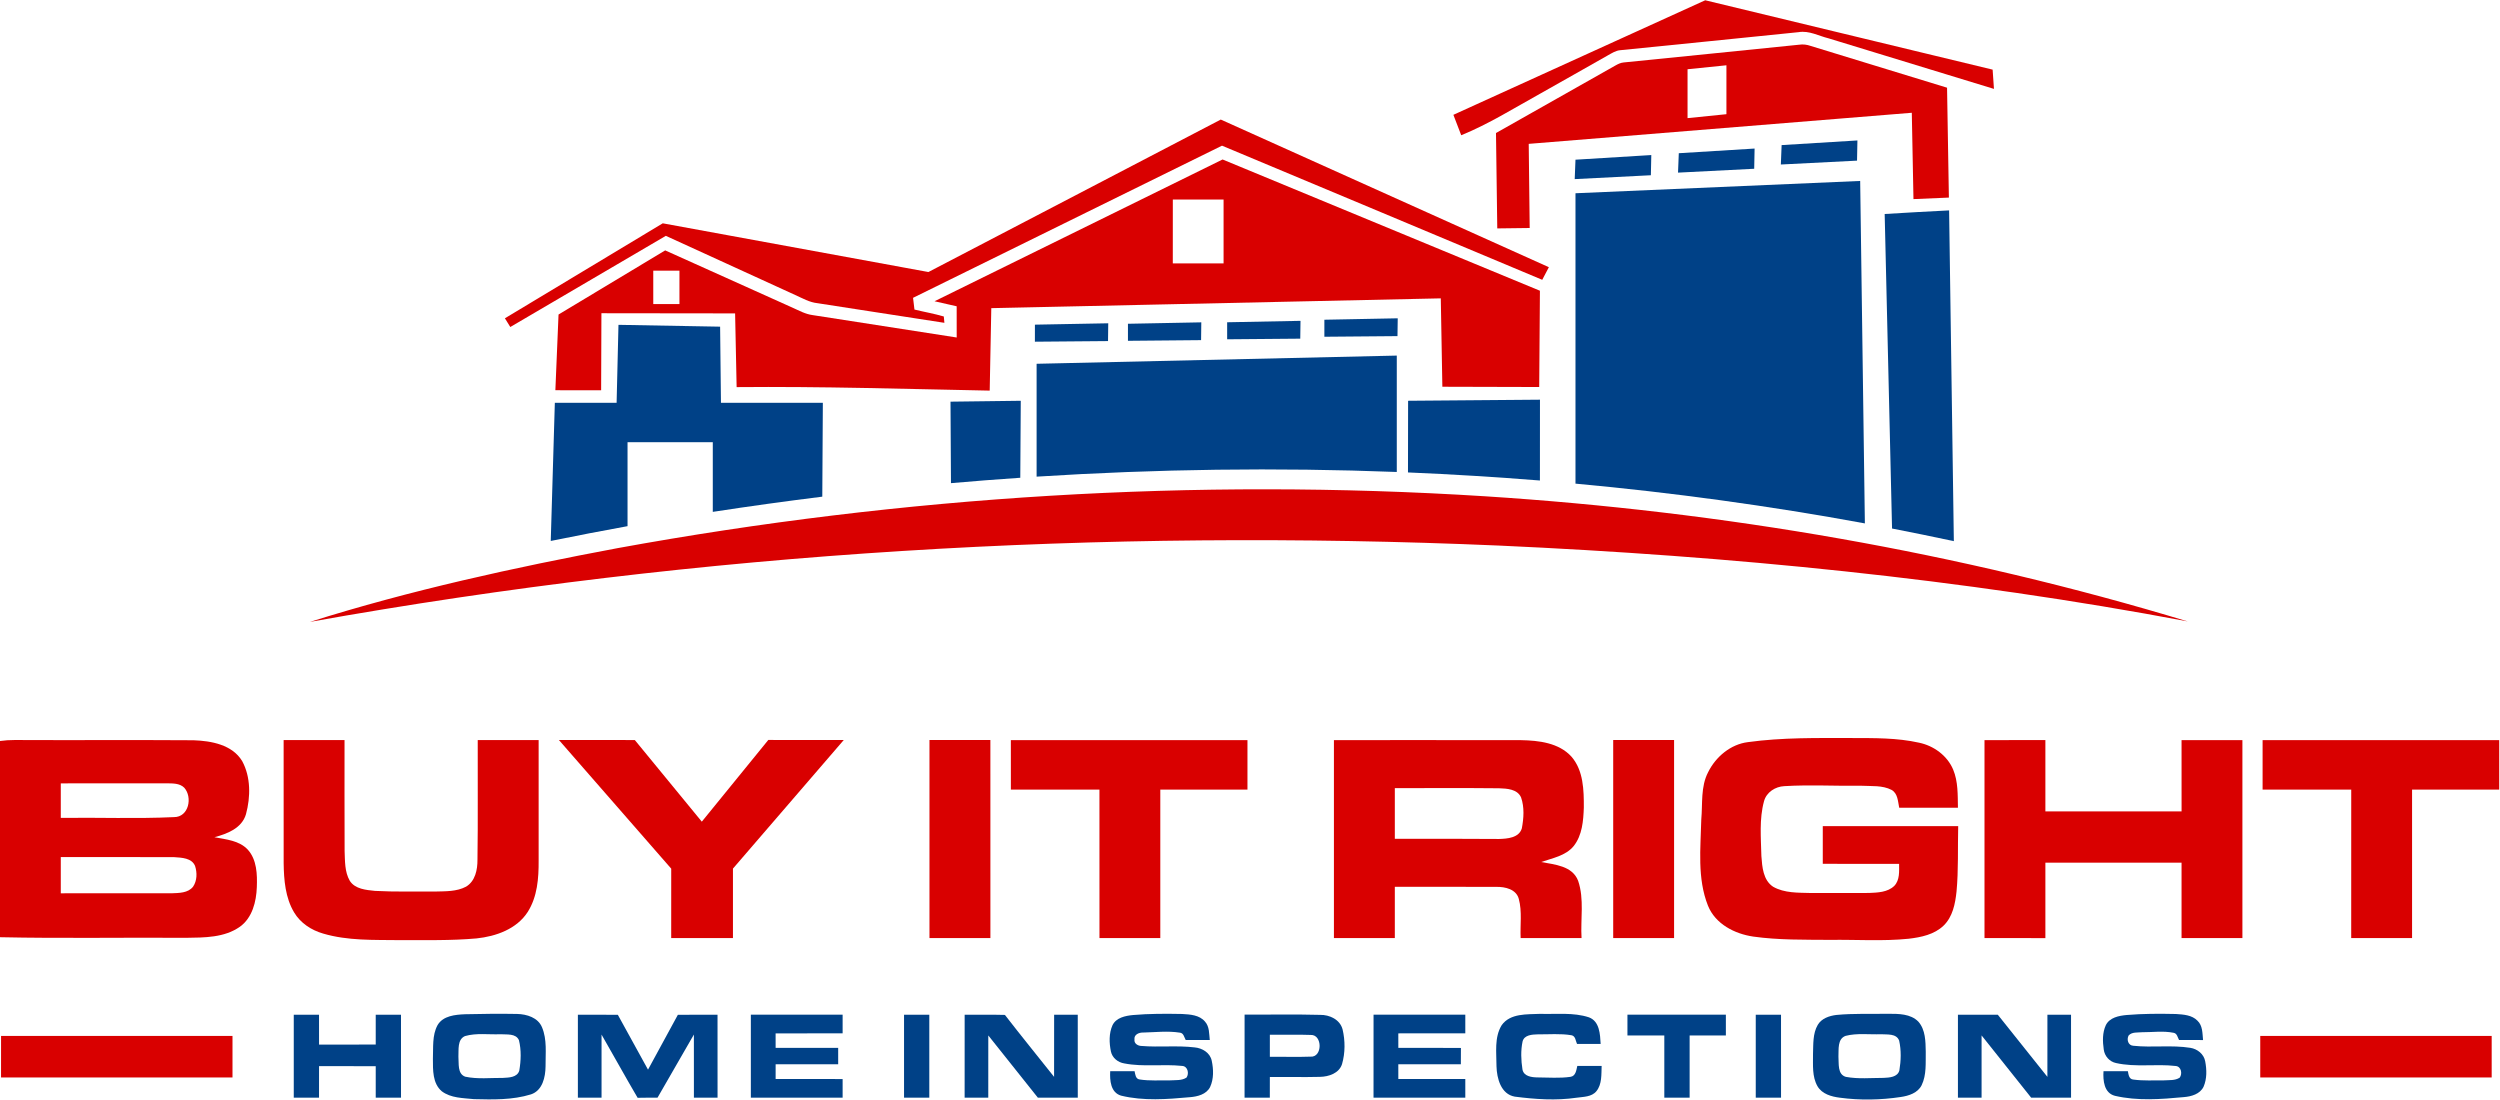 <?xml version="1.0" encoding="UTF-8" ?>
<!DOCTYPE svg PUBLIC "-//W3C//DTD SVG 1.1//EN" "http://www.w3.org/Graphics/SVG/1.1/DTD/svg11.dtd">
<svg width="1034pt" height="455pt" viewBox="0 0 1034 455" version="1.1" xmlns="http://www.w3.org/2000/svg">
<g id="#d90000ff">
<path fill="#d90000" opacity="1.00" d=" M 601.12 47.49 C 635.85 31.71 670.57 15.93 705.28 0.11 C 744.91 9.64 784.53 19.24 824.15 28.80 C 824.33 31.46 824.51 34.11 824.70 36.77 C 801.90 29.80 779.11 22.83 756.31 15.86 C 752.22 14.87 748.24 12.56 743.91 13.30 C 719.33 15.83 694.74 18.27 670.15 20.76 C 668.23 20.92 666.59 22.03 664.95 22.93 C 655.60 28.28 646.19 33.53 636.82 38.85 C 626.12 44.77 615.72 51.31 604.36 55.94 C 603.27 53.12 602.19 50.31 601.12 47.49 Z" />
<path fill="#d90000" opacity="1.00" d=" M 671.55 25.83 C 695.75 23.38 719.95 20.98 744.14 18.49 C 745.72 18.25 747.32 18.44 748.84 18.98 C 767.65 24.78 786.49 30.48 805.30 36.27 C 805.55 51.42 805.80 66.57 806.06 81.72 C 801.17 81.93 796.29 82.15 791.41 82.35 C 791.18 70.45 790.96 58.54 790.72 46.64 C 737.91 50.93 685.09 55.21 632.28 59.50 C 632.40 71.10 632.56 82.70 632.68 94.30 C 628.21 94.35 623.74 94.41 619.27 94.47 C 619.08 81.32 618.92 68.17 618.74 55.02 C 635.17 45.70 651.64 36.46 668.07 27.13 C 669.14 26.52 670.28 25.94 671.55 25.83 M 697.97 28.64 C 697.96 35.38 697.96 42.12 697.97 48.86 C 703.33 48.33 708.69 47.77 714.05 47.23 C 714.06 40.49 714.06 33.75 714.05 27.00 C 708.69 27.54 703.33 28.08 697.97 28.64 Z" />
<path fill="#d90000" opacity="1.00" d=" M 383.99 112.51 C 424.30 91.49 464.60 70.46 504.91 49.45 C 550.14 69.81 595.38 90.15 640.61 110.51 C 639.69 112.25 638.78 113.99 637.87 115.73 C 593.72 97.24 549.59 78.70 505.42 60.25 C 462.84 81.26 420.22 102.19 377.64 123.18 C 377.82 124.80 378.02 126.41 378.22 128.03 C 382.26 129.03 386.37 129.72 390.36 130.90 C 390.42 131.55 390.54 132.86 390.60 133.52 C 373.10 130.87 355.62 128.06 338.11 125.40 C 334.80 125.06 331.90 123.35 328.92 122.02 C 311.08 113.86 293.24 105.68 275.39 97.54 C 253.96 110.13 232.51 122.69 211.06 135.25 C 210.31 134.05 209.57 132.85 208.83 131.65 C 230.60 118.57 252.36 105.46 274.12 92.36 C 310.75 99.07 347.37 105.80 383.99 112.51 Z" />
<path fill="#d90000" opacity="1.00" d=" M 386.52 124.60 C 426.23 105.05 465.94 85.49 505.66 65.96 C 549.41 84.05 593.16 102.15 636.91 120.25 C 636.82 133.53 636.72 146.80 636.62 160.07 C 623.27 160.05 609.92 159.99 596.56 159.96 C 596.34 147.77 596.14 135.58 595.91 123.40 C 533.94 124.75 471.97 126.10 410.00 127.45 C 409.75 138.82 409.56 150.19 409.34 161.56 C 374.45 160.88 339.57 159.78 304.67 160.11 C 304.44 149.94 304.26 139.78 304.04 129.62 C 285.61 129.59 267.18 129.57 248.75 129.55 C 248.70 140.17 248.68 150.79 248.63 161.41 C 242.32 161.40 236.01 161.41 229.70 161.40 C 230.13 150.96 230.57 140.53 231.01 130.09 C 245.71 121.24 260.41 112.40 275.12 103.56 C 292.66 111.45 310.20 119.33 327.74 127.23 C 330.45 128.43 333.09 129.93 336.07 130.32 C 355.95 133.40 375.82 136.50 395.69 139.59 C 395.69 135.28 395.69 130.98 395.68 126.68 C 392.63 125.99 389.57 125.30 386.52 124.60 M 485.08 82.53 C 485.07 91.33 485.07 100.13 485.07 108.94 C 492.07 108.94 499.07 108.94 506.07 108.94 C 506.07 100.13 506.07 91.33 506.07 82.53 C 499.07 82.52 492.07 82.53 485.08 82.53 M 270.19 111.94 C 270.19 116.55 270.19 121.15 270.19 125.76 C 273.80 125.76 277.41 125.76 281.02 125.76 C 281.02 121.15 281.02 116.55 281.02 111.94 C 277.41 111.94 273.80 111.94 270.19 111.94 Z" />
<path fill="#d90000" opacity="1.00" d=" M 255.45 226.71 C 373.54 205.17 494.25 197.67 614.06 205.25 C 712.51 211.57 810.39 228.40 904.83 257.02 C 810.88 239.27 715.47 229.99 620.01 225.65 C 455.58 218.54 290.25 228.19 128.18 257.22 C 169.83 244.10 212.57 234.75 255.45 226.71 Z" />
<path fill="#d90000" opacity="1.00" d=" M 722.97 306.94 C 737.22 304.98 751.63 305.25 765.97 305.25 C 775.22 305.28 784.61 305.14 793.69 307.17 C 799.77 308.42 805.38 312.49 807.82 318.29 C 809.91 323.27 809.69 328.78 809.80 334.07 C 801.70 334.07 793.60 334.09 785.51 334.07 C 784.97 331.48 784.96 328.17 782.35 326.70 C 778.57 324.74 774.13 325.22 770.02 324.99 C 759.35 325.14 748.66 324.50 738.01 325.15 C 734.26 325.32 730.59 327.66 729.59 331.41 C 727.58 338.77 728.34 346.53 728.51 354.07 C 728.84 358.55 729.21 364.02 733.35 366.75 C 738.06 369.44 743.73 369.19 748.98 369.35 C 757.00 369.33 765.01 369.37 773.02 369.33 C 776.61 369.18 780.72 369.06 783.47 366.41 C 785.80 363.99 785.47 360.38 785.47 357.29 C 774.95 357.28 764.42 357.29 753.90 357.28 C 753.89 352.08 753.89 346.88 753.90 341.69 C 772.57 341.68 791.24 341.68 809.91 341.68 C 809.68 350.70 810.06 359.75 809.22 368.75 C 808.69 373.76 807.64 379.20 803.86 382.84 C 800.02 386.54 794.55 387.66 789.45 388.26 C 778.66 389.36 767.80 388.58 756.97 388.73 C 746.36 388.64 735.67 388.85 725.13 387.37 C 717.42 386.23 709.48 382.18 706.42 374.60 C 701.92 363.29 703.38 350.81 703.65 338.95 C 704.25 332.40 703.33 325.41 706.48 319.38 C 709.63 313.01 715.78 307.82 722.97 306.94 Z" />
<path fill="#d90000" opacity="1.00" d=" M 0.00 306.47 C 2.01 306.19 4.04 306.07 6.07 306.07 C 30.74 306.19 55.40 306.00 80.06 306.17 C 87.39 306.43 96.07 307.99 100.17 314.80 C 103.76 321.42 103.66 329.61 101.74 336.73 C 100.06 342.55 93.98 344.88 88.68 346.27 C 93.47 347.19 98.98 347.62 102.50 351.43 C 106.26 355.61 106.42 361.64 106.22 366.96 C 106.00 372.95 104.37 379.57 99.25 383.28 C 92.85 387.83 84.57 387.78 77.04 387.88 C 51.36 387.70 25.67 388.19 0.00 387.63 L 0.00 306.47 M 25.14 324.00 C 25.14 328.76 25.14 333.52 25.14 338.28 C 40.74 338.07 56.38 338.69 71.95 337.96 C 78.11 338.01 79.73 329.71 76.19 325.78 C 74.28 323.90 71.42 324.03 68.94 323.98 C 54.34 324.03 39.74 323.98 25.14 324.00 M 25.14 354.49 C 25.14 359.48 25.14 364.47 25.14 369.47 C 40.43 369.47 55.73 369.49 71.02 369.46 C 74.07 369.34 77.77 369.37 79.85 366.74 C 81.53 364.28 81.58 360.95 80.69 358.20 C 79.35 354.83 75.11 354.73 72.04 354.52 C 56.41 354.44 40.77 354.51 25.14 354.49 Z" />
<path fill="#d90000" opacity="1.00" d=" M 117.31 306.09 C 125.71 306.08 134.11 306.08 142.50 306.09 C 142.51 321.39 142.46 336.69 142.53 351.98 C 142.70 356.12 142.53 360.59 144.67 364.30 C 146.87 367.74 151.40 368.09 155.08 368.47 C 163.38 368.93 171.71 368.66 180.03 368.74 C 184.30 368.62 188.89 368.79 192.77 366.72 C 196.57 364.44 197.50 359.73 197.48 355.63 C 197.73 339.12 197.52 322.60 197.59 306.09 C 205.99 306.08 214.38 306.08 222.78 306.09 C 222.78 322.72 222.77 339.35 222.78 355.99 C 222.83 363.23 222.25 370.92 218.26 377.19 C 213.71 384.27 205.11 387.29 197.10 388.13 C 186.43 389.08 175.70 388.80 165.00 388.84 C 154.53 388.70 143.82 389.13 133.67 386.13 C 128.81 384.74 124.27 381.79 121.65 377.38 C 118.00 371.28 117.42 363.97 117.32 357.02 C 117.30 340.04 117.33 323.07 117.31 306.09 Z" />
<path fill="#d90000" opacity="1.00" d=" M 231.16 306.06 C 241.63 306.07 252.09 306.04 262.56 306.08 C 271.78 317.34 281.03 328.59 290.27 339.84 C 299.44 328.59 308.58 317.30 317.77 306.05 C 328.18 306.07 338.59 306.05 348.99 306.06 C 333.71 323.79 318.43 341.52 303.15 359.25 C 303.15 368.83 303.15 378.41 303.15 387.99 C 294.64 388.00 286.12 388.00 277.61 387.99 C 277.62 378.42 277.60 368.85 277.62 359.28 C 262.16 341.52 246.65 323.80 231.16 306.06 Z" />
<path fill="#d90000" opacity="1.00" d=" M 384.43 306.07 C 392.83 306.06 401.22 306.06 409.62 306.07 C 409.62 333.37 409.61 360.68 409.63 387.99 C 401.23 388.00 392.83 388.00 384.43 387.99 C 384.44 360.68 384.44 333.37 384.43 306.07 Z" />
<path fill="#d90000" opacity="1.00" d=" M 418.09 306.11 C 450.71 306.11 483.33 306.11 515.95 306.11 C 515.95 312.93 515.96 319.75 515.95 326.58 C 503.93 326.57 491.92 326.57 479.90 326.58 C 479.90 347.05 479.90 367.52 479.90 387.99 C 471.51 387.99 463.13 388.00 454.74 387.99 C 454.73 367.52 454.75 347.04 454.73 326.57 C 442.52 326.58 430.31 326.57 418.10 326.58 C 418.08 319.75 418.09 312.93 418.09 306.11 Z" />
<path fill="#d90000" opacity="1.00" d=" M 551.71 306.11 C 577.51 306.12 603.32 306.08 629.12 306.13 C 636.45 306.27 644.75 307.21 649.97 312.97 C 654.93 318.70 655.10 326.80 655.07 333.99 C 654.88 339.48 654.42 345.46 650.87 349.94 C 647.54 353.99 642.12 354.90 637.43 356.53 C 643.03 357.61 650.34 358.08 652.72 364.31 C 655.31 371.90 653.66 380.13 654.13 387.99 C 645.73 388.00 637.34 388.00 628.94 387.99 C 628.67 382.60 629.61 377.04 628.17 371.77 C 627.09 367.76 622.53 366.76 618.93 366.81 C 604.92 366.75 590.91 366.81 576.90 366.79 C 576.89 373.86 576.89 380.93 576.90 387.99 C 568.50 387.99 560.10 388.00 551.71 387.99 C 551.71 360.70 551.71 333.40 551.71 306.11 M 576.90 325.97 C 576.89 332.95 576.89 339.93 576.90 346.92 C 591.28 346.94 605.66 346.87 620.04 347.00 C 623.46 346.89 628.25 346.56 629.43 342.61 C 630.22 338.43 630.54 333.88 629.11 329.80 C 627.56 326.33 623.25 326.14 619.99 326.03 C 605.63 325.87 591.26 326.00 576.90 325.97 Z" />
<path fill="#d90000" opacity="1.00" d=" M 667.22 306.06 C 675.61 306.06 684.01 306.06 692.40 306.06 C 692.40 333.37 692.40 360.68 692.40 387.99 C 684.00 388.00 675.61 388.00 667.22 387.99 C 667.22 360.68 667.22 333.37 667.22 306.06 Z" />
<path fill="#d90000" opacity="1.00" d=" M 820.79 306.11 C 829.18 306.10 837.57 306.11 845.97 306.10 C 845.97 315.94 845.96 325.77 845.97 335.60 C 864.75 335.60 883.52 335.61 902.30 335.60 C 902.29 325.77 902.30 315.94 902.29 306.11 C 910.68 306.10 919.07 306.11 927.46 306.11 C 927.46 333.40 927.46 360.70 927.46 387.99 C 919.07 387.99 910.68 388.00 902.29 387.99 C 902.30 377.59 902.30 367.20 902.29 356.80 C 883.52 356.79 864.74 356.80 845.97 356.80 C 845.96 367.20 845.97 377.60 845.97 388.00 C 837.57 387.99 829.18 388.00 820.79 387.99 C 820.78 360.70 820.78 333.40 820.79 306.11 Z" />
<path fill="#d90000" opacity="1.00" d=" M 935.81 306.11 C 968.43 306.10 1001.05 306.11 1033.68 306.11 C 1033.67 312.93 1033.67 319.75 1033.67 326.57 C 1021.66 326.58 1009.64 326.57 997.63 326.58 C 997.62 347.05 997.63 367.52 997.63 387.99 C 989.24 387.99 980.85 388.00 972.46 387.99 C 972.47 367.52 972.47 347.05 972.47 326.58 C 960.24 326.57 948.02 326.58 935.81 326.57 C 935.80 319.75 935.80 312.93 935.81 306.11 Z" />
<path fill="#d90000" opacity="1.00" d=" M 934.84 428.47 C 966.75 428.46 998.65 428.46 1030.56 428.47 C 1030.56 434.19 1030.56 439.91 1030.56 445.64 C 998.66 445.65 966.75 445.65 934.84 445.64 C 934.83 439.92 934.83 434.19 934.84 428.47 Z" />
<path fill="#d90000" opacity="1.00" d=" M 0.44 428.47 C 32.35 428.46 64.25 428.46 96.16 428.47 C 96.16 434.19 96.17 439.92 96.16 445.64 C 64.25 445.64 32.34 445.65 0.43 445.64 C 0.44 439.91 0.43 434.19 0.44 428.47 Z" />
</g>
<g id="#004187ff">
<path fill="#004187" opacity="1.00" d=" M 736.88 60.01 C 747.33 59.36 757.78 58.71 768.23 58.09 C 768.18 60.87 768.12 63.65 768.07 66.44 C 757.57 66.99 747.06 67.52 736.56 68.04 C 736.66 65.36 736.76 62.69 736.88 60.01 Z" />
<path fill="#004187" opacity="1.00" d=" M 694.35 63.37 C 704.80 62.72 715.25 62.08 725.70 61.44 C 725.65 64.23 725.59 67.01 725.54 69.80 C 715.03 70.33 704.53 70.87 694.03 71.40 C 694.13 68.73 694.24 66.05 694.35 63.37 Z" />
<path fill="#004187" opacity="1.00" d=" M 651.62 66.05 C 662.07 65.41 672.52 64.75 682.98 64.13 C 682.91 66.91 682.86 69.70 682.80 72.48 C 672.30 73.01 661.80 73.56 651.30 74.08 C 651.40 71.40 651.50 68.72 651.62 66.05 Z" />
<path fill="#004187" opacity="1.00" d=" M 651.62 79.93 C 690.87 78.23 730.12 76.53 769.37 74.84 C 770.03 122.05 770.67 169.27 771.31 216.48 C 731.69 209.19 691.73 203.73 651.62 200.03 C 651.61 160.00 651.61 119.97 651.62 79.93 Z" />
<path fill="#004187" opacity="1.00" d=" M 779.50 88.51 C 788.37 87.92 797.26 87.51 806.15 87.02 C 806.81 132.62 807.46 178.22 808.11 223.82 C 799.60 222.00 791.08 220.26 782.55 218.60 C 781.53 175.24 780.50 131.87 779.50 88.51 Z" />
<path fill="#004187" opacity="1.00" d=" M 547.76 132.24 C 557.87 132.03 567.98 131.84 578.10 131.65 C 578.07 134.11 578.03 136.56 578.00 139.02 C 567.92 139.11 557.84 139.21 547.76 139.28 C 547.75 136.94 547.75 134.59 547.76 132.24 Z" />
<path fill="#004187" opacity="1.00" d=" M 466.52 133.91 C 476.64 133.71 486.75 133.52 496.86 133.32 C 496.83 135.77 496.80 138.23 496.77 140.68 C 486.69 140.78 476.60 140.87 466.52 140.96 C 466.52 138.61 466.52 136.26 466.52 133.91 Z" />
<path fill="#004187" opacity="1.00" d=" M 507.55 133.29 C 517.66 133.08 527.77 132.89 537.89 132.70 C 537.86 135.15 537.82 137.61 537.79 140.07 C 527.71 140.16 517.63 140.25 507.55 140.33 C 507.54 137.98 507.54 135.63 507.55 133.29 Z" />
<path fill="#004187" opacity="1.00" d=" M 428.04 134.28 C 438.15 134.10 448.26 133.89 458.37 133.71 C 458.34 136.16 458.31 138.61 458.28 141.07 C 448.19 141.17 438.11 141.24 428.03 141.33 C 428.03 138.98 428.03 136.63 428.04 134.28 Z" />
<path fill="#004187" opacity="1.00" d=" M 255.03 166.61 C 255.30 155.85 255.53 145.10 255.80 134.35 C 269.81 134.59 283.83 134.85 297.84 135.11 C 297.96 145.61 298.06 156.11 298.19 166.61 C 312.24 166.61 326.29 166.60 340.33 166.61 C 340.27 179.55 340.18 192.48 340.10 205.42 C 324.98 207.31 309.88 209.39 294.81 211.71 C 294.81 202.10 294.82 192.49 294.81 182.89 C 283.06 182.88 271.31 182.88 259.55 182.89 C 259.54 194.46 259.55 206.04 259.55 217.62 C 248.94 219.55 238.36 221.58 227.79 223.74 C 228.35 204.70 228.90 185.65 229.48 166.61 C 237.99 166.60 246.51 166.61 255.03 166.61 Z" />
<path fill="#004187" opacity="1.00" d=" M 428.74 150.46 C 478.40 149.31 528.05 148.19 577.71 147.07 C 577.71 163.11 577.72 179.16 577.71 195.21 C 528.06 193.30 478.32 194.00 428.74 197.14 C 428.73 181.58 428.74 166.02 428.74 150.46 Z" />
<path fill="#004187" opacity="1.00" d=" M 582.39 165.76 C 600.57 165.61 618.75 165.46 636.93 165.31 C 636.93 176.45 636.91 187.60 636.91 198.74 C 618.74 197.29 600.55 196.16 582.34 195.40 C 582.35 185.52 582.36 175.64 582.39 165.76 Z" />
<path fill="#004187" opacity="1.00" d=" M 393.13 166.13 C 402.82 166.00 412.50 165.87 422.19 165.76 C 422.11 176.37 422.07 186.98 421.99 197.60 C 412.42 198.24 402.87 199.00 393.32 199.83 C 393.25 188.59 393.19 177.36 393.13 166.13 Z" />
<path fill="#004187" opacity="1.00" d=" M 192.33 419.49 C 199.52 419.32 206.71 419.23 213.90 419.37 C 217.89 419.47 222.53 420.87 224.18 424.89 C 226.32 429.98 225.60 435.67 225.64 441.05 C 225.60 445.50 224.39 451.03 219.62 452.63 C 212.02 454.99 203.88 454.80 196.01 454.60 C 191.51 454.13 186.48 454.20 182.71 451.34 C 178.88 448.08 179.07 442.57 179.05 437.99 C 179.26 433.31 178.66 428.25 180.98 423.98 C 183.28 420.10 188.27 419.67 192.33 419.49 M 192.32 428.52 C 189.09 429.94 189.76 434.15 189.60 437.03 C 189.85 439.82 189.10 444.11 192.42 445.32 C 197.53 446.41 202.85 445.78 208.04 445.82 C 210.45 445.69 213.90 445.65 214.77 442.84 C 215.48 438.70 215.65 434.31 214.63 430.21 C 213.34 427.32 209.56 427.97 207.00 427.76 C 202.12 427.97 197.07 427.15 192.32 428.52 Z" />
<path fill="#004187" opacity="1.00" d=" M 468.58 419.82 C 475.33 419.23 482.12 419.25 488.89 419.38 C 492.22 419.57 496.10 419.78 498.40 422.55 C 500.26 424.61 500.07 427.57 500.36 430.15 C 497.04 430.16 493.72 430.18 490.41 430.15 C 489.76 429.00 489.56 427.21 487.93 427.10 C 482.95 426.32 477.87 426.94 472.86 427.06 C 471.14 426.99 468.93 427.87 469.22 429.96 C 468.98 431.63 470.69 432.60 472.14 432.61 C 479.44 433.21 486.80 432.34 494.08 433.20 C 497.25 433.48 500.52 435.42 501.18 438.75 C 501.93 442.29 502.05 446.23 500.50 449.59 C 498.95 452.66 495.28 453.55 492.14 453.80 C 482.70 454.65 472.98 455.43 463.69 453.16 C 459.33 451.89 458.98 446.83 459.18 443.06 C 462.54 443.04 465.90 443.04 469.26 443.05 C 469.56 444.33 469.64 446.23 471.32 446.46 C 475.52 447.12 479.80 446.78 484.03 446.84 C 486.27 446.69 488.78 446.99 490.75 445.68 C 491.92 444.00 491.26 440.95 488.89 440.86 C 480.96 440.02 472.88 441.37 465.01 439.83 C 462.41 439.43 460.04 437.56 459.48 434.92 C 458.74 431.35 458.62 427.41 460.13 424.03 C 461.66 420.89 465.43 420.13 468.58 419.82 Z" />
<path fill="#004187" opacity="1.00" d=" M 621.08 424.04 C 624.64 419.01 631.58 419.59 637.02 419.33 C 643.72 419.54 650.70 418.65 657.17 420.76 C 661.62 422.41 661.79 427.77 662.03 431.76 C 658.77 431.77 655.51 431.78 652.26 431.78 C 651.65 430.51 651.68 428.52 649.98 428.18 C 645.37 427.40 640.65 427.85 636.00 427.81 C 633.71 427.87 630.45 428.02 629.74 430.73 C 628.94 434.52 629.10 438.52 629.69 442.33 C 630.22 445.21 633.56 445.60 635.94 445.62 C 640.47 445.64 645.05 446.03 649.55 445.38 C 651.74 445.06 651.96 442.61 652.37 440.88 C 655.72 440.87 659.08 440.87 662.44 440.88 C 662.29 444.39 662.63 448.38 660.29 451.30 C 658.30 453.75 654.87 453.61 652.04 454.02 C 643.57 455.26 634.96 454.66 626.52 453.57 C 620.76 452.56 619.09 446.00 618.95 441.02 C 618.96 435.38 617.99 429.10 621.08 424.04 Z" />
<path fill="#004187" opacity="1.00" d=" M 759.47 419.79 C 766.62 419.10 773.82 419.43 781.01 419.30 C 785.26 419.31 790.21 419.27 793.42 422.54 C 796.41 425.92 796.41 430.74 796.49 435.00 C 796.40 439.61 796.87 444.54 794.80 448.82 C 793.20 452.06 789.48 453.23 786.16 453.72 C 777.84 454.97 769.32 455.13 760.98 454.01 C 757.50 453.58 753.59 452.50 751.71 449.26 C 749.41 445.25 749.91 440.43 749.86 435.99 C 750.02 431.93 749.70 427.52 751.83 423.88 C 753.40 421.22 756.56 420.16 759.47 419.79 M 763.32 428.44 C 759.89 429.70 760.53 434.08 760.38 437.01 C 760.61 439.86 759.89 444.35 763.44 445.39 C 768.57 446.35 773.87 445.81 779.08 445.81 C 781.44 445.70 784.83 445.54 785.58 442.73 C 786.26 438.68 786.39 434.41 785.49 430.40 C 784.36 427.36 780.50 427.95 777.94 427.76 C 773.07 427.94 768.08 427.21 763.32 428.44 Z" />
<path fill="#004187" opacity="1.00" d=" M 879.55 419.81 C 886.33 419.23 893.15 419.24 899.95 419.39 C 903.05 419.60 906.57 419.78 908.87 422.16 C 911.06 424.21 910.91 427.41 911.18 430.16 C 907.87 430.16 904.55 430.18 901.25 430.14 C 900.64 429.06 900.48 427.43 899.02 427.17 C 894.73 426.29 890.31 426.95 885.98 426.93 C 884.11 427.13 881.78 426.73 880.39 428.29 C 879.50 429.98 880.21 432.43 882.36 432.53 C 890.18 433.37 898.12 432.14 905.91 433.38 C 908.83 433.83 911.54 435.96 912.07 438.98 C 912.73 442.43 912.82 446.20 911.39 449.48 C 909.91 452.54 906.30 453.53 903.18 453.77 C 893.74 454.66 884.05 455.40 874.74 453.23 C 870.23 452.08 869.76 446.91 870.01 443.06 C 873.37 443.04 876.73 443.04 880.09 443.06 C 880.35 444.40 880.53 446.35 882.31 446.50 C 886.51 447.09 890.77 446.79 895.00 446.84 C 897.17 446.68 899.62 446.98 901.53 445.71 C 902.71 444.11 902.18 441.12 899.91 440.90 C 891.71 439.93 883.29 441.51 875.18 439.67 C 872.48 439.12 870.43 436.76 870.11 434.06 C 869.62 430.73 869.53 427.12 870.97 424.01 C 872.54 420.84 876.36 420.11 879.55 419.81 Z" />
<path fill="#004187" opacity="1.00" d=" M 121.50 454.00 C 121.49 442.56 121.48 431.13 121.50 419.70 C 124.98 419.69 128.47 419.69 131.95 419.70 C 131.95 423.81 131.95 427.92 131.96 432.04 C 139.77 432.04 147.58 432.05 155.40 432.03 C 155.40 427.92 155.40 423.81 155.40 419.70 C 158.89 419.69 162.37 419.69 165.85 419.70 C 165.86 431.13 165.85 442.56 165.86 453.99 C 162.37 454.00 158.88 454.00 155.40 453.99 C 155.40 449.65 155.40 445.30 155.40 440.97 C 147.58 440.95 139.77 440.96 131.96 440.96 C 131.95 445.31 131.95 449.65 131.95 454.00 C 128.47 454.00 124.98 454.00 121.50 454.00 Z" />
<path fill="#004187" opacity="1.00" d=" M 239.01 419.70 C 244.52 419.70 250.02 419.68 255.53 419.71 C 259.68 427.29 263.84 434.85 268.02 442.41 C 272.15 434.85 276.26 427.28 280.37 419.71 C 285.84 419.68 291.30 419.69 296.77 419.70 C 296.78 431.13 296.77 442.56 296.78 453.99 C 293.52 454.00 290.26 454.00 287.00 454.00 C 286.98 445.29 287.00 436.59 286.99 427.89 C 281.96 436.59 276.97 445.30 271.95 454.00 C 269.21 453.99 266.46 453.99 263.72 454.05 C 258.64 445.40 253.81 436.61 248.80 427.91 C 248.79 436.61 248.80 445.30 248.80 453.99 C 245.53 454.00 242.27 454.00 239.01 454.00 C 239.01 442.56 239.00 431.13 239.01 419.70 Z" />
<path fill="#004187" opacity="1.00" d=" M 310.55 419.67 C 323.20 419.67 335.85 419.67 348.51 419.67 C 348.51 422.24 348.51 424.82 348.51 427.39 C 339.27 427.41 330.03 427.38 320.79 427.41 C 320.79 429.40 320.80 431.39 320.80 433.39 C 329.42 433.40 338.05 433.39 346.67 433.40 C 346.67 435.65 346.67 437.91 346.67 440.17 C 338.05 440.19 329.42 440.17 320.80 440.18 C 320.80 442.21 320.80 444.24 320.80 446.27 C 330.04 446.29 339.28 446.26 348.51 446.29 C 348.51 448.85 348.51 451.42 348.51 454.00 C 335.85 454.00 323.20 454.00 310.55 454.00 C 310.55 442.55 310.54 431.11 310.55 419.67 Z" />
<path fill="#004187" opacity="1.00" d=" M 373.91 419.70 C 377.39 419.69 380.87 419.69 384.36 419.70 C 384.37 431.13 384.36 442.56 384.36 453.99 C 380.88 454.00 377.39 454.00 373.91 454.00 C 373.91 442.56 373.90 431.13 373.91 419.70 Z" />
<path fill="#004187" opacity="1.00" d=" M 398.98 419.70 C 404.52 419.72 410.07 419.62 415.63 419.77 C 422.31 428.39 429.19 436.85 435.97 445.39 C 435.99 436.83 435.97 428.26 435.99 419.70 C 439.24 419.69 442.50 419.69 445.76 419.70 C 445.77 431.13 445.76 442.56 445.77 453.99 C 440.26 454.00 434.76 454.00 429.26 454.00 C 422.42 445.42 415.61 436.82 408.76 428.26 C 408.74 436.83 408.75 445.41 408.75 453.99 C 405.49 454.00 402.23 454.00 398.97 454.00 C 398.97 442.56 398.96 431.13 398.98 419.70 Z" />
<path fill="#004187" opacity="1.00" d=" M 514.76 419.63 C 525.16 419.70 535.58 419.46 545.98 419.75 C 549.90 419.67 554.22 421.68 555.29 425.75 C 556.39 430.41 556.40 435.47 555.07 440.09 C 553.86 443.93 549.56 445.32 545.92 445.39 C 539.02 445.57 532.11 445.38 525.21 445.44 C 525.20 448.29 525.20 451.14 525.20 453.99 C 521.72 454.00 518.23 454.00 514.75 453.99 C 514.75 442.54 514.75 431.08 514.76 419.63 M 525.21 427.97 C 525.20 431.01 525.20 434.05 525.21 437.10 C 530.80 437.03 536.40 437.24 541.99 437.03 C 547.06 437.45 547.04 427.78 542.06 428.05 C 536.45 427.83 530.83 428.04 525.21 427.97 Z" />
<path fill="#004187" opacity="1.00" d=" M 568.10 419.67 C 580.75 419.67 593.40 419.67 606.05 419.68 C 606.05 422.24 606.05 424.82 606.05 427.39 C 596.81 427.40 587.58 427.39 578.34 427.40 C 578.34 429.39 578.34 431.40 578.35 433.40 C 586.98 433.42 595.61 433.34 604.24 433.44 C 604.22 435.68 604.21 437.93 604.21 440.17 C 595.58 440.19 586.96 440.17 578.34 440.19 C 578.34 442.21 578.34 444.24 578.35 446.28 C 587.58 446.28 596.82 446.27 606.05 446.28 C 606.05 448.85 606.05 451.42 606.05 454.00 C 593.40 454.00 580.75 454.00 568.09 454.00 C 568.10 442.55 568.09 431.11 568.10 419.67 Z" />
<path fill="#004187" opacity="1.00" d=" M 673.11 419.67 C 686.68 419.67 700.25 419.67 713.82 419.67 C 713.82 422.54 713.82 425.41 713.82 428.28 C 708.82 428.28 703.82 428.28 698.83 428.28 C 698.81 436.85 698.82 445.42 698.83 453.99 C 695.33 454.00 691.85 454.00 688.36 453.99 C 688.36 445.42 688.37 436.85 688.36 428.28 C 683.27 428.28 678.19 428.28 673.11 428.28 C 673.10 425.41 673.10 422.54 673.11 419.67 Z" />
<path fill="#004187" opacity="1.00" d=" M 726.18 419.70 C 729.66 419.69 733.14 419.69 736.63 419.70 C 736.65 431.13 736.62 442.56 736.64 453.99 C 733.15 454.00 729.66 454.00 726.18 453.99 C 726.18 442.56 726.17 431.13 726.18 419.70 Z" />
<path fill="#004187" opacity="1.00" d=" M 809.80 419.70 C 815.29 419.69 820.79 419.70 826.29 419.69 C 833.15 428.24 839.94 436.84 846.80 445.39 C 846.81 436.83 846.79 428.26 846.81 419.70 C 850.06 419.69 853.32 419.69 856.58 419.70 C 856.60 431.13 856.58 442.56 856.59 453.99 C 851.09 454.01 845.59 453.99 840.09 454.00 C 833.24 445.43 826.43 436.82 819.58 428.25 C 819.57 436.83 819.58 445.41 819.58 454.00 C 816.31 454.00 813.05 454.00 809.80 454.00 C 809.80 442.56 809.79 431.13 809.80 419.70 Z" />
</g>
</svg>
